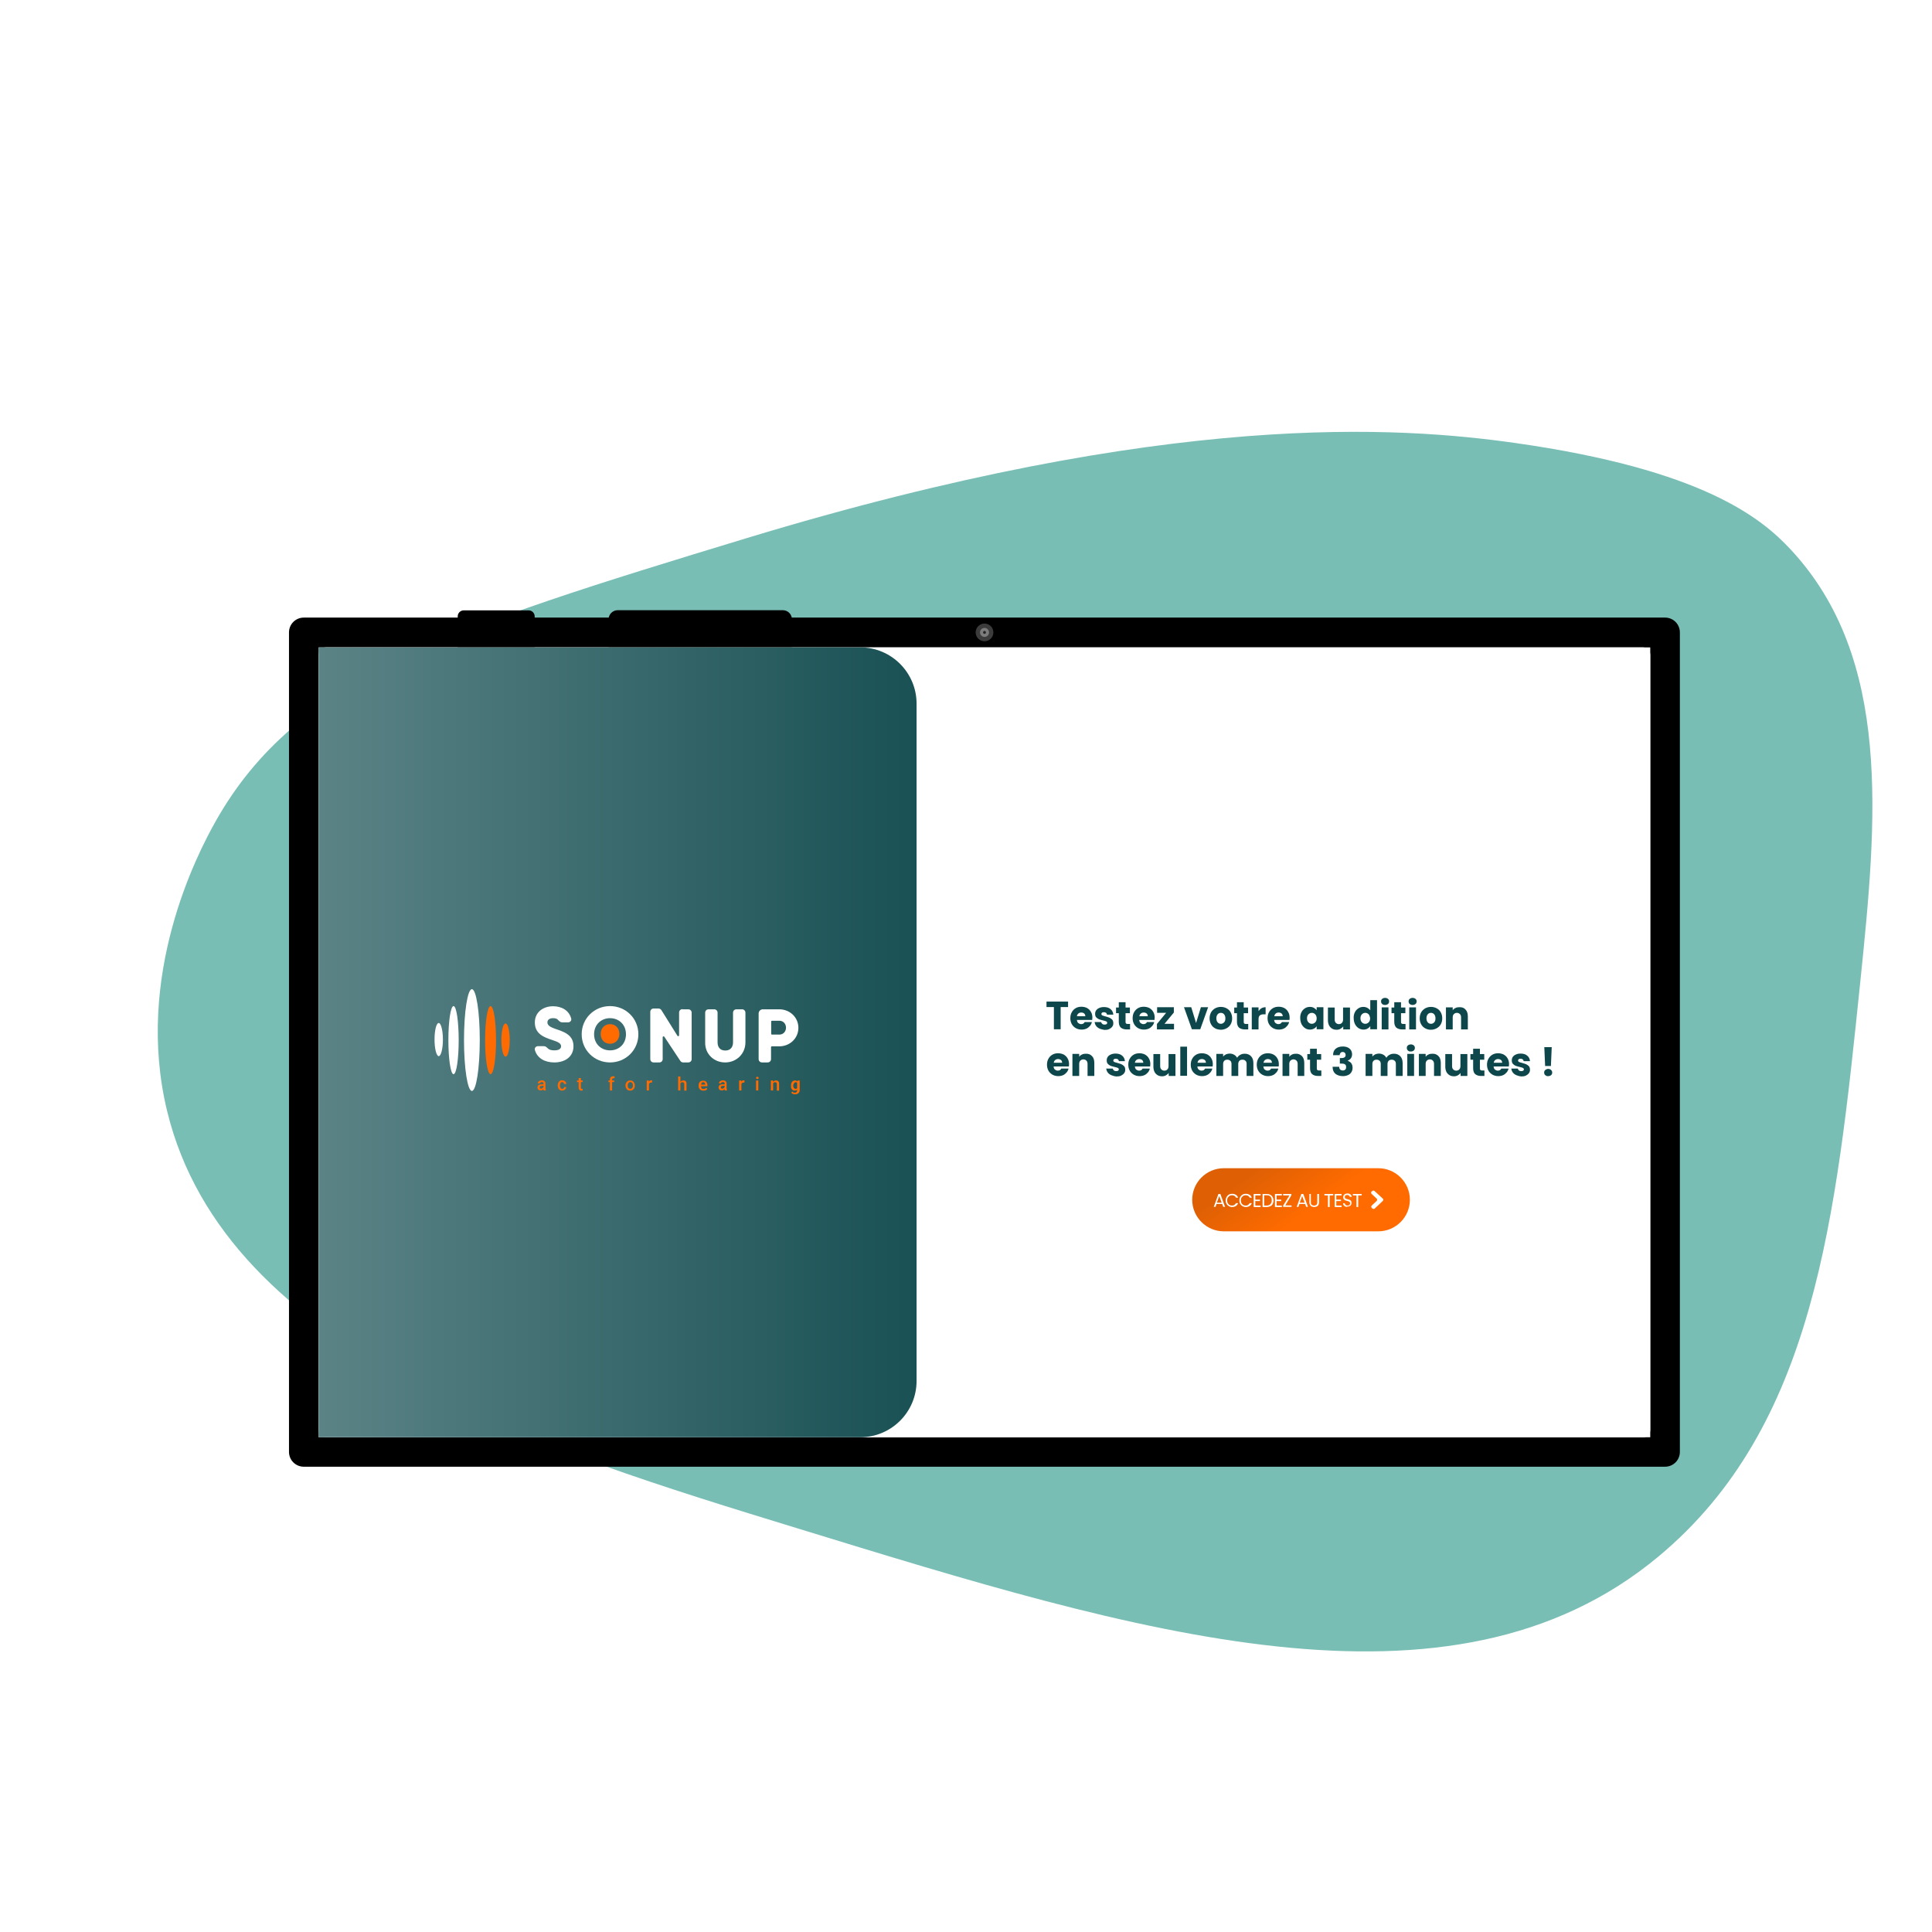 <svg xmlns="http://www.w3.org/2000/svg" xmlns:xlink="http://www.w3.org/1999/xlink" x="0px" y="0px" viewBox="0 0 1200 1200" style="enable-background:new 0 0 1200 1200;" xml:space="preserve"><style type="text/css">	.Ombre_x0020_portée{fill:none;}	.Lueur_x0020_externe_x0020_5 pt{fill:none;}	.Néon_x0020_bleu{fill:none;stroke:#8AACDA;stroke-width:7;stroke-linecap:round;stroke-linejoin:round;}	.Ton_x0020_clair_x0020_chrome{fill:url(#SVGID_1_);stroke:#FFFFFF;stroke-width:0.363;stroke-miterlimit:1;}	.Swing_GS{fill:#FFDD00;}	.Alysse_GS{fill:#A6D0E4;}	.st0{fill:#79BEB5;}	.st1{fill:#FFFFFF;}	.st2{opacity:0.7;fill:#565656;}	.st3{fill:#7C7C7C;}	.st4{opacity:0.7;}	.st5{clip-path:url(#SVGID_00000145031841696513387250000017155573851702637227_);}	.st6{fill:url(#SVGID_00000133519436615682512720000012234017675553115558_);}	.st7{fill-rule:evenodd;clip-rule:evenodd;fill:#FFFFFF;}	.st8{fill:url(#SVGID_00000038393928306829274490000001396864051343774645_);}	.st9{fill:#FF6B00;}	.st10{fill:#0D474B;}</style><linearGradient id="SVGID_1_" gradientUnits="userSpaceOnUse" x1="100" y1="100" x2="100" y2="99">	<stop offset="0" style="stop-color:#656565"></stop>	<stop offset="0.618" style="stop-color:#1B1B1B"></stop>	<stop offset="0.629" style="stop-color:#545454"></stop>	<stop offset="0.983" style="stop-color:#3E3E3E"></stop></linearGradient><g id="objets">	<path class="st0" d="M103.8,690.1C83.4,606.2,122.3,530.7,134,510c50.5-89.4,144.3-119.4,329.9-175.8   c263.3-79.9,405.7-69.1,476.9-59.1c116.6,16.5,153.2,46.6,171.5,66.3c63,67.7,53.5,167.9,43.2,268   c-15.2,147.4-28.4,276.6-125.3,357.3c-129.4,107.8-324.8,47.1-534.5-17.3C336.1,900.5,140.3,840.4,103.8,690.1z"></path></g><g id="tablet">	<g>		<g>			<path d="M1034.2,911H188.7c-5.1,0-9.2-4.1-9.2-9.2v-509c0-5.1,4.1-9.2,9.2-9.2h845.5c5.1,0,9.2,4.1,9.2,9.2v509     C1043.4,906.9,1039.3,911,1034.2,911z"></path>			<path class="st1" d="M1020.4,892.8H202.5c-2.5,0-4.6-2.1-4.6-4.6V406.7c0-2.5,2.1-4.6,4.6-4.6h817.9c2.5,0,4.6,2.1,4.6,4.6v481.5     C1025,890.7,1023,892.8,1020.4,892.8z"></path>			<path d="M332.1,402.1h-47.8v-19.3c0-2,1.7-3.7,3.7-3.7h40.4c2,0,3.7,1.7,3.7,3.7V402.1z"></path>			<path d="M492,402h-114v-17.3c0-3.2,2.6-5.7,5.7-5.7h102.5c3.2,0,5.7,2.6,5.7,5.7V402z"></path>			<g>				<g>					<circle class="st2" cx="611.5" cy="392.8" r="5.5"></circle>				</g>				<circle class="st3" cx="611.5" cy="392.8" r="2.8"></circle>				<g>					<circle class="st4" cx="611.5" cy="392.8" r="0.9"></circle>				</g>			</g>			<g>				<defs>					<rect id="SVGID_00000047742881020396380220000012780952595019380917_" x="197.9" y="402.1" width="827.1" height="490.6"></rect>				</defs>				<clipPath id="SVGID_00000181805584798576291980000001566721507033689021_">					<use xlink:href="#SVGID_00000047742881020396380220000012780952595019380917_" style="overflow:visible;"></use>				</clipPath>				<g style="clip-path:url(#SVGID_00000181805584798576291980000001566721507033689021_);">					<rect x="197.9" y="402.1" class="st1" width="827.1" height="490.6"></rect>					<g>													<linearGradient id="SVGID_00000150816883681279684800000003750528902463321731_" gradientUnits="userSpaceOnUse" x1="790.135" y1="482" x2="813.258" y2="449.562" gradientTransform="matrix(1 0 0 -1 0 1202)">							<stop offset="0" style="stop-color:#DF6004"></stop>							<stop offset="1" style="stop-color:#FF6B00"></stop>						</linearGradient>						<path style="fill:url(#SVGID_00000150816883681279684800000003750528902463321731_);" d="        M760.1,725.6h96c10.8,0,19.6,8.8,19.6,19.6l0,0c0,10.8-8.8,19.6-19.6,19.6h-96c-10.8,0-19.6-8.8-19.6-19.6l0,0        C740.5,734.4,749.3,725.6,760.1,725.6z"></path>						<path class="st7" d="M852.4,750.6c0.4,0.4,1.1,0.4,1.5,0l4.9-4.6c0.5-0.4,0.5-1.2,0-1.6l-5-4.6c-0.4-0.4-1.1-0.4-1.5,0        l-0.3,0.2c-0.5,0.4-0.5,1.2,0,1.6l3,2.8c0.5,0.4,0.5,1.2,0,1.6l-2.9,2.7c-0.5,0.4-0.5,1.2,0,1.6L852.4,750.6z"></path>						<g>							<path class="st1" d="M759.1,747.8h-3.5l-0.6,1.8h-1.1l2.9-8h1.2l2.9,8h-1.1L759.1,747.8z M758.8,747l-1.5-4.1l-1.5,4.1H758.8         z"></path>							<path class="st1" d="M761.8,743.5c0.4-0.6,0.8-1.1,1.5-1.5c0.6-0.4,1.3-0.5,2-0.5c0.9,0,1.6,0.2,2.3,0.6         c0.7,0.4,1.1,1,1.4,1.8h-1.3c-0.2-0.5-0.5-0.9-1-1.1c-0.4-0.3-0.9-0.4-1.5-0.4c-0.6,0-1.1,0.1-1.5,0.4         c-0.4,0.3-0.8,0.6-1.1,1.1c-0.3,0.5-0.4,1-0.4,1.7c0,0.6,0.1,1.2,0.4,1.7c0.3,0.5,0.6,0.9,1.1,1.1c0.4,0.3,1,0.4,1.5,0.4         c0.6,0,1.1-0.1,1.5-0.4c0.4-0.3,0.7-0.6,1-1.1h1.3c-0.3,0.8-0.8,1.4-1.4,1.8c-0.7,0.4-1.4,0.6-2.3,0.6c-0.8,0-1.4-0.2-2-0.5         c-0.6-0.4-1.1-0.8-1.5-1.5s-0.5-1.3-0.5-2.1C761.3,744.8,761.5,744.1,761.8,743.5z"></path>							<path class="st1" d="M770.3,743.5c0.4-0.6,0.8-1.1,1.5-1.5c0.6-0.4,1.3-0.5,2-0.5c0.9,0,1.6,0.2,2.3,0.6         c0.7,0.4,1.1,1,1.4,1.8h-1.3c-0.2-0.5-0.5-0.9-1-1.1c-0.4-0.3-0.9-0.4-1.5-0.4c-0.6,0-1.1,0.1-1.5,0.4         c-0.4,0.3-0.8,0.6-1.1,1.1c-0.3,0.5-0.4,1-0.4,1.7c0,0.6,0.1,1.2,0.4,1.7c0.3,0.5,0.6,0.9,1.1,1.1c0.4,0.3,1,0.4,1.5,0.4         c0.6,0,1.1-0.1,1.5-0.4c0.4-0.3,0.7-0.6,1-1.1h1.3c-0.3,0.8-0.8,1.4-1.4,1.8c-0.7,0.4-1.4,0.6-2.3,0.6c-0.8,0-1.4-0.2-2-0.5         c-0.6-0.4-1.1-0.8-1.5-1.5s-0.5-1.3-0.5-2.1C769.8,744.8,770,744.1,770.3,743.5z"></path>							<path class="st1" d="M779.7,742.4v2.7h2.9v0.9h-2.9v2.8h3.3v0.9h-4.3v-8.1h4.3v0.9H779.7z"></path>							<path class="st1" d="M789,742.1c0.6,0.3,1.1,0.8,1.5,1.4c0.3,0.6,0.5,1.3,0.5,2.2c0,0.8-0.2,1.5-0.5,2.1         c-0.3,0.6-0.8,1.1-1.5,1.4c-0.6,0.3-1.4,0.5-2.3,0.5h-2.5v-8.1h2.5C787.5,741.6,788.3,741.7,789,742.1z M789.1,747.9         c0.5-0.6,0.8-1.3,0.8-2.3c0-1-0.3-1.8-0.8-2.4c-0.6-0.6-1.3-0.8-2.4-0.8h-1.5v6.4h1.5C787.7,748.8,788.5,748.5,789.1,747.9z"></path>							<path class="st1" d="M792.9,742.4v2.7h2.9v0.9h-2.9v2.8h3.3v0.9h-4.3v-8.1h4.3v0.9H792.9z"></path>							<path class="st1" d="M798.3,748.7h3.9v0.9H797v-0.8l3.9-6.3h-3.9v-0.9h5.1v0.8L798.3,748.7z"></path>							<path class="st1" d="M810.6,747.8h-3.5l-0.6,1.8h-1.1l2.9-8h1.2l2.9,8h-1.1L810.6,747.8z M810.3,747l-1.5-4.1l-1.5,4.1H810.3         z"></path>							<path class="st1" d="M814.2,741.6v5.1c0,0.7,0.2,1.3,0.5,1.6c0.4,0.3,0.8,0.5,1.5,0.5c0.6,0,1.1-0.2,1.5-0.5         c0.4-0.3,0.5-0.9,0.5-1.6v-5.1h1.1v5.1c0,0.7-0.1,1.2-0.4,1.7c-0.3,0.5-0.6,0.8-1.1,1c-0.5,0.2-1,0.3-1.5,0.3         c-0.6,0-1.1-0.1-1.5-0.3c-0.5-0.2-0.8-0.6-1.1-1c-0.3-0.5-0.4-1-0.4-1.7v-5.1H814.2z"></path>							<path class="st1" d="M828.1,741.6v0.9h-2.2v7.2h-1.1v-7.2h-2.2v-0.9H828.1z"></path>							<path class="st1" d="M830,742.4v2.7h2.9v0.9H830v2.8h3.3v0.9H829v-8.1h4.3v0.9H830z"></path>							<path class="st1" d="M835.6,749.4c-0.4-0.2-0.8-0.5-1-0.8s-0.4-0.7-0.4-1.2h1.1c0,0.4,0.2,0.7,0.5,1c0.3,0.3,0.7,0.4,1.2,0.4         c0.5,0,0.9-0.1,1.2-0.4c0.3-0.3,0.4-0.6,0.4-1c0-0.3-0.1-0.6-0.3-0.8c-0.2-0.2-0.4-0.3-0.6-0.4c-0.3-0.1-0.6-0.2-1-0.3         c-0.5-0.1-1-0.3-1.3-0.4c-0.3-0.1-0.6-0.4-0.8-0.7c-0.2-0.3-0.3-0.7-0.3-1.2c0-0.4,0.1-0.8,0.3-1.2c0.2-0.3,0.5-0.6,0.9-0.8         c0.4-0.2,0.9-0.3,1.4-0.3c0.8,0,1.4,0.2,1.9,0.6c0.5,0.4,0.8,0.9,0.8,1.5h-1.2c0-0.3-0.2-0.6-0.5-0.8         c-0.3-0.2-0.7-0.4-1.1-0.4c-0.4,0-0.8,0.1-1.1,0.3s-0.4,0.5-0.4,1c0,0.3,0.1,0.5,0.2,0.7c0.2,0.2,0.4,0.3,0.6,0.4         c0.2,0.1,0.6,0.2,1,0.3c0.5,0.1,1,0.3,1.3,0.4c0.3,0.1,0.6,0.4,0.8,0.7c0.2,0.3,0.3,0.7,0.3,1.2c0,0.4-0.1,0.8-0.3,1.1         c-0.2,0.3-0.5,0.6-0.9,0.8c-0.4,0.2-0.9,0.3-1.4,0.3C836.5,749.7,836,749.6,835.6,749.4z"></path>							<path class="st1" d="M845.8,741.6v0.9h-2.2v7.2h-1.1v-7.2h-2.2v-0.9H845.8z"></path>						</g>					</g>					<g>													<linearGradient id="SVGID_00000175305973599926596460000000810868901370555279_" gradientUnits="userSpaceOnUse" x1="197.938" y1="554.533" x2="569.425" y2="554.533" gradientTransform="matrix(1 0 0 -1 0 1202)">							<stop offset="0" style="stop-color:#5B8386"></stop>							<stop offset="1" style="stop-color:#195154"></stop>						</linearGradient>						<path style="fill:url(#SVGID_00000175305973599926596460000000810868901370555279_);" d="        M197.9,402.1h336.4c19.4,0,35,15.7,35,35v420.6c0,19.4-15.7,35-35,35H197.9V402.1z"></path>						<path class="st1" d="M272.5,635.4c-1.5,0-2.6,4.6-2.6,10.3c0,5.7,1.2,10.3,2.6,10.3s2.6-4.6,2.6-10.3        C275.1,640,273.9,635.4,272.5,635.4z"></path>						<path class="st1" d="M281.7,624.9c1.8,0,3.2,9.5,3.2,21.2c0,11.7-1.4,21.1-3.2,21.1s-3.2-9.5-3.2-21.1        C278.5,634.3,279.9,624.9,281.7,624.9z"></path>						<path class="st9" d="M304.7,624.9c-1.9,0-3.4,9.5-3.4,21.2c0,11.7,1.5,21.1,3.4,21.1c1.9,0,3.4-9.5,3.4-21.1        C308.1,634.3,306.6,624.9,304.7,624.9z"></path>						<path class="st9" d="M314,635.7c-1.5,0-2.6,4.6-2.6,10.3s1.2,10.3,2.6,10.3c1.5,0,2.6-4.6,2.6-10.3S315.5,635.7,314,635.7z"></path>						<path class="st1" d="M293.1,614.4c2.7,0,4.9,14.2,4.9,31.6s-2.2,31.6-4.9,31.6c-2.7,0-4.9-14.2-4.9-31.6        S290.4,614.4,293.1,614.4z"></path>						<path class="st9" d="M337.6,676.1v-2.9c0-0.2,0-0.4-0.1-0.6c-0.1-0.2-0.2-0.3-0.4-0.4c-0.2-0.1-0.4-0.1-0.6-0.1        c-0.2,0-0.4,0-0.6,0.1c-0.2,0.1-0.3,0.2-0.4,0.3c-0.1,0.1-0.1,0.3-0.1,0.4H334c0-0.2,0.1-0.5,0.2-0.7c0.1-0.2,0.3-0.4,0.5-0.6        c0.2-0.2,0.5-0.3,0.8-0.4c0.3-0.1,0.7-0.2,1-0.2c0.5,0,0.9,0.1,1.2,0.2c0.4,0.2,0.6,0.4,0.8,0.7c0.2,0.3,0.3,0.7,0.3,1.2v2.7        c0,0.3,0,0.5,0.1,0.8c0,0.2,0.1,0.4,0.2,0.6v0.1h-1.4c-0.1-0.1-0.1-0.3-0.2-0.6C337.6,676.5,337.6,676.3,337.6,676.1z         M337.8,673.6l0,0.8h-1c-0.3,0-0.5,0-0.7,0.1c-0.2,0-0.4,0.1-0.5,0.2s-0.2,0.2-0.3,0.3s-0.1,0.3-0.1,0.4c0,0.2,0,0.3,0.1,0.4        c0.1,0.1,0.2,0.2,0.3,0.3c0.1,0.1,0.3,0.1,0.5,0.1c0.3,0,0.5-0.1,0.7-0.2c0.2-0.1,0.4-0.3,0.5-0.4c0.1-0.2,0.2-0.3,0.2-0.5        l0.4,0.6c0,0.2-0.1,0.3-0.2,0.5c-0.1,0.2-0.3,0.3-0.4,0.5c-0.2,0.2-0.4,0.3-0.6,0.4c-0.2,0.1-0.5,0.2-0.8,0.2        c-0.4,0-0.8-0.1-1.1-0.2c-0.3-0.2-0.6-0.4-0.7-0.7c-0.2-0.3-0.3-0.6-0.3-0.9c0-0.3,0.1-0.6,0.2-0.9c0.1-0.3,0.3-0.5,0.5-0.6        c0.2-0.2,0.5-0.3,0.9-0.4c0.3-0.1,0.7-0.1,1.2-0.1H337.8z M349.2,676.3c0.2,0,0.4,0,0.6-0.1c0.2-0.1,0.3-0.2,0.4-0.4        c0.1-0.2,0.2-0.3,0.2-0.6h1.3c0,0.4-0.1,0.8-0.4,1.1c-0.2,0.3-0.5,0.6-0.9,0.8c-0.4,0.2-0.8,0.3-1.2,0.3        c-0.5,0-0.9-0.1-1.2-0.2c-0.3-0.2-0.6-0.4-0.9-0.7c-0.2-0.3-0.4-0.6-0.5-1c-0.1-0.4-0.2-0.8-0.2-1.2v-0.2        c0-0.4,0.1-0.8,0.2-1.2c0.1-0.4,0.3-0.7,0.5-1c0.2-0.3,0.5-0.5,0.9-0.7c0.3-0.2,0.8-0.2,1.2-0.2c0.5,0,0.9,0.1,1.3,0.3        c0.4,0.2,0.7,0.5,0.9,0.8c0.2,0.3,0.3,0.7,0.3,1.2h-1.3c0-0.2-0.1-0.4-0.2-0.6c-0.1-0.2-0.2-0.3-0.4-0.4        c-0.2-0.1-0.4-0.2-0.6-0.2c-0.3,0-0.5,0.1-0.7,0.2c-0.2,0.1-0.3,0.3-0.4,0.5c-0.1,0.2-0.2,0.4-0.2,0.6c0,0.2-0.1,0.5-0.1,0.7        v0.2c0,0.3,0,0.5,0.1,0.7c0,0.2,0.1,0.5,0.2,0.6c0.1,0.2,0.3,0.3,0.4,0.4C348.7,676.3,348.9,676.3,349.2,676.3z M361.9,671.1        v1h-3.5v-1H361.9z M359.4,669.6h1.4v6c0,0.2,0,0.3,0.1,0.4c0.1,0.1,0.1,0.2,0.2,0.2c0.1,0,0.2,0.1,0.3,0.1c0.1,0,0.2,0,0.3,0        c0.1,0,0.2,0,0.2,0l0,1c-0.1,0-0.2,0.1-0.4,0.1c-0.1,0-0.3,0-0.5,0c-0.3,0-0.6-0.1-0.8-0.2c-0.2-0.1-0.4-0.3-0.6-0.6        c-0.1-0.3-0.2-0.6-0.2-1V669.6z M380.2,677.3h-1.4v-6.7c0-0.5,0.1-0.8,0.3-1.2c0.2-0.3,0.4-0.6,0.7-0.7        c0.3-0.2,0.7-0.2,1.1-0.2c0.1,0,0.3,0,0.4,0c0.1,0,0.3,0,0.4,0.1l0,1.1c-0.1,0-0.2,0-0.3,0c-0.1,0-0.2,0-0.3,0        c-0.2,0-0.4,0-0.5,0.1c-0.1,0.1-0.3,0.2-0.3,0.3c-0.1,0.1-0.1,0.3-0.1,0.5V677.3z M381.5,671.1v1h-3.6v-1H381.5z M388.5,674.3        v-0.1c0-0.4,0.1-0.9,0.2-1.2c0.1-0.4,0.3-0.7,0.6-1c0.2-0.3,0.5-0.5,0.9-0.7c0.4-0.2,0.8-0.2,1.2-0.2c0.5,0,0.9,0.1,1.2,0.2        c0.4,0.2,0.7,0.4,0.9,0.7c0.2,0.3,0.4,0.6,0.6,1c0.1,0.4,0.2,0.8,0.2,1.2v0.1c0,0.4-0.1,0.9-0.2,1.2c-0.1,0.4-0.3,0.7-0.6,1        c-0.2,0.3-0.5,0.5-0.9,0.7c-0.4,0.2-0.8,0.2-1.2,0.2c-0.5,0-0.9-0.1-1.2-0.2c-0.4-0.2-0.7-0.4-0.9-0.7c-0.2-0.3-0.4-0.6-0.6-1        C388.6,675.1,388.5,674.7,388.5,674.3z M389.9,674.2v0.1c0,0.3,0,0.5,0.1,0.8c0.1,0.2,0.1,0.5,0.3,0.6        c0.1,0.2,0.3,0.3,0.5,0.4c0.2,0.1,0.4,0.2,0.7,0.2c0.3,0,0.5-0.1,0.7-0.2c0.2-0.1,0.3-0.3,0.5-0.4c0.1-0.2,0.2-0.4,0.3-0.6        c0.1-0.2,0.1-0.5,0.1-0.8v-0.1c0-0.3,0-0.5-0.1-0.8c-0.1-0.2-0.1-0.5-0.3-0.7c-0.1-0.2-0.3-0.3-0.5-0.4        c-0.2-0.1-0.4-0.2-0.7-0.2s-0.5,0.1-0.7,0.2c-0.2,0.1-0.3,0.3-0.5,0.4c-0.1,0.2-0.2,0.4-0.3,0.7        C389.9,673.6,389.9,673.9,389.9,674.2z M403.1,672.3v5h-1.4v-6.2h1.3L403.1,672.3z M405,671.1l0,1.3c-0.1,0-0.2,0-0.3,0        c-0.1,0-0.2,0-0.3,0c-0.2,0-0.4,0-0.6,0.1c-0.2,0.1-0.3,0.2-0.4,0.3c-0.1,0.1-0.2,0.3-0.3,0.4c-0.1,0.2-0.1,0.4-0.1,0.6        l-0.3,0c0-0.4,0-0.7,0.1-1.1c0.1-0.3,0.2-0.6,0.3-0.9c0.2-0.3,0.3-0.4,0.6-0.6c0.2-0.1,0.5-0.2,0.8-0.2c0.1,0,0.2,0,0.3,0        C404.8,671.1,404.9,671.1,405,671.1z M422.6,668.6v8.7h-1.4v-8.7H422.6z M422.4,674l-0.4,0c0-0.4,0.1-0.8,0.2-1.2        c0.1-0.4,0.3-0.7,0.5-0.9c0.2-0.3,0.5-0.5,0.8-0.6c0.3-0.1,0.6-0.2,1-0.2c0.3,0,0.6,0,0.8,0.1c0.2,0.1,0.5,0.2,0.6,0.4        c0.2,0.2,0.3,0.4,0.4,0.7c0.1,0.3,0.1,0.6,0.1,1.1v4H425v-4c0-0.3,0-0.5-0.1-0.7c-0.1-0.2-0.2-0.3-0.4-0.4        c-0.2-0.1-0.4-0.1-0.6-0.1c-0.2,0-0.5,0-0.7,0.1c-0.2,0.1-0.3,0.2-0.5,0.4c-0.1,0.2-0.2,0.4-0.3,0.6        C422.4,673.5,422.4,673.7,422.4,674z M436.8,677.4c-0.5,0-0.9-0.1-1.2-0.2c-0.4-0.2-0.7-0.4-0.9-0.6c-0.3-0.3-0.4-0.6-0.6-0.9        c-0.1-0.4-0.2-0.8-0.2-1.2v-0.2c0-0.5,0.1-0.9,0.2-1.3c0.1-0.4,0.3-0.7,0.6-1c0.3-0.3,0.5-0.5,0.9-0.6        c0.3-0.1,0.7-0.2,1.1-0.2c0.4,0,0.8,0.1,1.2,0.2c0.3,0.1,0.6,0.4,0.8,0.6c0.2,0.3,0.4,0.6,0.5,0.9c0.1,0.4,0.2,0.8,0.2,1.2        v0.6h-4.8v-1h3.4v-0.1c0-0.2-0.1-0.5-0.1-0.7c-0.1-0.2-0.2-0.4-0.4-0.5c-0.2-0.1-0.4-0.2-0.7-0.2c-0.2,0-0.4,0-0.6,0.1        c-0.2,0.1-0.3,0.2-0.4,0.4c-0.1,0.2-0.2,0.4-0.3,0.7c-0.1,0.3-0.1,0.5-0.1,0.9v0.2c0,0.3,0,0.5,0.1,0.8        c0.1,0.2,0.2,0.4,0.3,0.6c0.1,0.2,0.3,0.3,0.5,0.4c0.2,0.1,0.4,0.1,0.7,0.1c0.3,0,0.6-0.1,0.9-0.2c0.3-0.1,0.5-0.3,0.7-0.6        l0.7,0.7c-0.1,0.2-0.3,0.4-0.5,0.6c-0.2,0.2-0.5,0.3-0.8,0.4C437.5,677.4,437.2,677.4,436.8,677.4z M450.1,676.1v-2.9        c0-0.2,0-0.4-0.1-0.6c-0.1-0.2-0.2-0.3-0.4-0.4c-0.2-0.1-0.4-0.1-0.6-0.1c-0.2,0-0.4,0-0.6,0.1c-0.2,0.1-0.3,0.2-0.4,0.3        c-0.1,0.1-0.1,0.3-0.1,0.4h-1.4c0-0.2,0.1-0.5,0.2-0.7c0.1-0.2,0.3-0.4,0.5-0.6c0.2-0.2,0.5-0.3,0.8-0.4        c0.3-0.1,0.7-0.2,1-0.2c0.5,0,0.9,0.1,1.2,0.2c0.4,0.2,0.6,0.4,0.8,0.7c0.2,0.3,0.3,0.7,0.3,1.2v2.7c0,0.3,0,0.5,0.1,0.8        c0,0.2,0.1,0.4,0.2,0.6v0.1h-1.4c-0.1-0.1-0.1-0.3-0.2-0.6C450.1,676.5,450.1,676.3,450.1,676.1z M450.3,673.6l0,0.8h-1        c-0.3,0-0.5,0-0.7,0.1c-0.2,0-0.4,0.1-0.5,0.2s-0.2,0.2-0.3,0.3c-0.1,0.1-0.1,0.3-0.1,0.4c0,0.2,0,0.3,0.1,0.4        c0.1,0.1,0.2,0.2,0.3,0.3c0.1,0.1,0.3,0.1,0.5,0.1c0.3,0,0.5-0.1,0.7-0.2c0.2-0.1,0.4-0.3,0.5-0.4c0.1-0.2,0.2-0.3,0.2-0.5        l0.4,0.6c0,0.2-0.1,0.3-0.2,0.5c-0.1,0.2-0.3,0.3-0.4,0.5c-0.2,0.2-0.4,0.3-0.6,0.4c-0.2,0.1-0.5,0.2-0.8,0.2        c-0.4,0-0.8-0.1-1.1-0.2c-0.3-0.2-0.6-0.4-0.7-0.7c-0.2-0.3-0.3-0.6-0.3-0.9c0-0.3,0.1-0.6,0.2-0.9c0.1-0.3,0.3-0.5,0.5-0.6        c0.2-0.2,0.5-0.3,0.9-0.4c0.3-0.1,0.7-0.1,1.2-0.1H450.3z M460.5,672.3v5h-1.4v-6.2h1.3L460.5,672.3z M462.4,671.1l0,1.3        c-0.1,0-0.2,0-0.3,0c-0.1,0-0.2,0-0.3,0c-0.2,0-0.4,0-0.6,0.1c-0.2,0.1-0.3,0.2-0.4,0.3c-0.1,0.1-0.2,0.3-0.3,0.4        c-0.1,0.2-0.1,0.4-0.1,0.6l-0.3,0c0-0.4,0-0.7,0.1-1.1c0.1-0.3,0.2-0.6,0.3-0.9c0.2-0.3,0.3-0.4,0.6-0.6        c0.2-0.1,0.5-0.2,0.8-0.2c0.1,0,0.2,0,0.3,0C462.3,671.1,462.4,671.1,462.4,671.1z M471,671.1v6.2h-1.4v-6.2H471z         M469.6,669.5c0-0.2,0.1-0.4,0.2-0.5c0.1-0.1,0.3-0.2,0.6-0.2c0.2,0,0.4,0.1,0.6,0.2c0.1,0.1,0.2,0.3,0.2,0.5        c0,0.2-0.1,0.4-0.2,0.5c-0.1,0.1-0.3,0.2-0.6,0.2c-0.2,0-0.4-0.1-0.6-0.2C469.6,669.9,469.6,669.7,469.6,669.5z M480.2,672.5        v4.8h-1.4v-6.2h1.3L480.2,672.5z M479.9,674l-0.4,0c0-0.4,0.1-0.8,0.2-1.2c0.1-0.4,0.3-0.7,0.5-0.9c0.2-0.3,0.5-0.5,0.8-0.6        c0.3-0.1,0.6-0.2,1-0.2c0.3,0,0.6,0,0.8,0.1c0.2,0.1,0.4,0.2,0.6,0.4c0.2,0.2,0.3,0.4,0.4,0.7c0.1,0.3,0.1,0.6,0.1,1.1v4h-1.4        v-4c0-0.3,0-0.5-0.1-0.7c-0.1-0.2-0.2-0.3-0.4-0.4c-0.2-0.1-0.4-0.1-0.6-0.1c-0.2,0-0.4,0-0.6,0.1s-0.3,0.2-0.5,0.4        c-0.1,0.2-0.2,0.4-0.3,0.6C480,673.5,479.9,673.7,479.9,674z M495.5,671.1h1.2v6c0,0.6-0.1,1-0.4,1.4c-0.2,0.4-0.6,0.7-1,0.9        c-0.4,0.2-0.9,0.3-1.5,0.3c-0.2,0-0.5,0-0.8-0.1c-0.3-0.1-0.6-0.2-0.8-0.3c-0.3-0.1-0.5-0.3-0.7-0.6l0.6-0.8        c0.2,0.3,0.5,0.5,0.7,0.6c0.3,0.1,0.5,0.2,0.8,0.2c0.3,0,0.6-0.1,0.8-0.2c0.2-0.1,0.4-0.3,0.5-0.5c0.1-0.2,0.2-0.5,0.2-0.8        v-4.6L495.5,671.1z M491.3,674.3v-0.1c0-0.5,0.1-0.9,0.2-1.3c0.1-0.4,0.3-0.7,0.5-1c0.2-0.3,0.5-0.5,0.8-0.6        c0.3-0.2,0.6-0.2,1-0.2c0.4,0,0.7,0.1,1,0.2c0.3,0.1,0.5,0.4,0.7,0.6c0.2,0.3,0.3,0.6,0.4,1c0.1,0.4,0.2,0.8,0.2,1.2v0.4        c0,0.4-0.1,0.8-0.3,1.2c-0.1,0.4-0.3,0.7-0.5,0.9c-0.2,0.3-0.4,0.5-0.7,0.6c-0.3,0.1-0.6,0.2-1,0.2c-0.4,0-0.7-0.1-1-0.2        c-0.3-0.2-0.6-0.4-0.8-0.7c-0.2-0.3-0.4-0.6-0.5-1C491.4,675.1,491.3,674.7,491.3,674.3z M492.7,674.2v0.1        c0,0.3,0,0.5,0.1,0.8c0.1,0.2,0.1,0.5,0.3,0.6c0.1,0.2,0.3,0.3,0.4,0.4c0.2,0.1,0.4,0.2,0.6,0.2c0.3,0,0.6-0.1,0.8-0.2        c0.2-0.1,0.4-0.3,0.5-0.6c0.1-0.2,0.2-0.5,0.2-0.8v-1c0-0.2-0.1-0.4-0.1-0.6c-0.1-0.2-0.2-0.4-0.3-0.5        c-0.1-0.1-0.3-0.3-0.4-0.3c-0.2-0.1-0.4-0.1-0.6-0.1c-0.2,0-0.5,0.1-0.6,0.2c-0.2,0.1-0.3,0.3-0.4,0.4        c-0.1,0.2-0.2,0.4-0.3,0.6C492.7,673.6,492.7,673.9,492.7,674.2z"></path>						<path class="st1" d="M378.9,659.9c9.7,0,17.6-7.6,17.6-17.5c0-9.9-7.9-17.5-17.6-17.5c-9.7,0-17.6,7.6-17.6,17.5        C361.3,652.3,369.2,659.9,378.9,659.9z M378.9,652.4c-5.5,0-9.9-4-9.9-10s4.4-10,9.9-10c5.5,0,9.9,4,9.9,10        S384.5,652.4,378.9,652.4z"></path>						<path class="st1" d="M344.3,659.9c6.5,0,11.9-3.4,11.9-10.1c0-7.4-6.6-9.1-11.4-10.8c-2.8-1-4.8-2-4.8-4        c0-1.4,1.1-2.6,3.5-2.6c1.4,0,2.5,0.3,3.1,1.1c0.7,0.7,1.5,1.5,2.5,1.5l3.8,0c1.2,0,2.2-1.1,1.9-2.3        c-1.4-5.4-6.3-7.7-11.3-7.7c-5.8,0-11.3,3.4-11.3,10.1c0,7.3,6.1,9.3,10.9,10.9c3,1,5.4,1.9,5.4,3.8c0,1.4-1,2.6-4.2,2.6        c-1.9,0-3.1-0.4-3.9-1.1c-0.7-0.7-1.5-1.5-2.5-1.5l-3.8,0c-1.2,0-2.2,1.1-1.9,2.3C333.7,657.5,338.7,659.9,344.3,659.9z"></path>						<path class="st1" d="M423.9,626.8c-1.2,0-2.1,0.9-2.1,2.1v14.2c0,0.5-0.7,0.7-1,0.3l-10-16c-0.4-0.6-1.1-1-1.8-1H406        c-1.2,0-2.1,0.9-2.1,2.1v29.3c0,1.2,0.9,2.1,2.1,2.1h3.5c1.2,0,2.1-0.9,2.1-2.1v-13.6c0-0.5,0.7-0.7,1-0.3l10,15.1        c0.4,0.6,1.1,0.9,1.8,0.9h3.1c1.2,0,2.1-0.9,2.1-2.1V629c0-1.2-0.9-2.1-2.1-2.1H423.9z"></path>						<path class="st1" d="M450.4,659.9c7,0,12.6-5.3,12.6-12.5V629c0-1.2-0.9-2.1-2.1-2.1h-3.5c-1.2,0-2.1,0.9-2.1,2.1v18.4        c0,2.5-1.2,5.1-4.8,5.1c-3.6,0-4.8-2.5-4.8-5.1V629c0-1.2-0.9-2.1-2.1-2.1h-3.5c-1.2,0-2.1,0.9-2.1,2.1v18.4        C437.8,654.6,443.4,659.9,450.4,659.9z"></path>						<path class="st7" d="M476.8,659.9c1.2,0,2.1-0.9,2.1-2.1v-7.4c0-0.3,0.2-0.5,0.5-0.5h4.6c6.7,0,11.9-5.1,11.9-11.5        c0-6.4-5.2-11.5-11.9-11.5h-10.2c-1.5,0-2.6,1.2-2.6,2.6v28.3c0,1.2,0.9,2.1,2.1,2.1H476.8z M479,642.1c0,0.3,0.2,0.5,0.5,0.5        h4.6c2.4,0,4.1-1.9,4.1-4.3s-1.7-4.3-4.1-4.3h-4.6c-0.3,0-0.5,0.2-0.5,0.5V642.1z"></path>						<path class="st9" d="M378.9,648.3c-3.3,0-5.8-2.4-5.8-6.1c0-3.7,2.6-6.1,5.8-6.1c3.3,0,5.8,2.4,5.8,6.1        C384.7,645.8,382.2,648.3,378.9,648.3z"></path>					</g>				</g>			</g>		</g>		<g>			<path class="st10" d="M663.4,622.1v3.4h-4.6v13.8h-4.2v-13.8h-4.6v-3.4H663.4z"></path>			<path class="st10" d="M678.4,633.5h-9.5c0.1,0.8,0.3,1.5,0.8,1.9c0.5,0.4,1.1,0.7,1.8,0.7c1,0,1.8-0.4,2.2-1.3h4.5     c-0.2,0.9-0.6,1.7-1.2,2.4c-0.6,0.7-1.3,1.3-2.2,1.7c-0.9,0.4-1.9,0.6-3,0.6c-1.3,0-2.5-0.3-3.6-0.9c-1-0.6-1.9-1.4-2.5-2.5     c-0.6-1.1-0.9-2.3-0.9-3.7c0-1.4,0.3-2.7,0.9-3.7c0.6-1.1,1.4-1.9,2.4-2.5c1-0.6,2.2-0.9,3.6-0.9c1.3,0,2.5,0.3,3.5,0.8     c1,0.6,1.8,1.3,2.4,2.4c0.6,1,0.9,2.2,0.9,3.6C678.4,632.7,678.4,633.1,678.4,633.5z M674.1,631.2c0-0.7-0.2-1.3-0.7-1.7     c-0.5-0.4-1.1-0.6-1.8-0.6c-0.7,0-1.3,0.2-1.8,0.6c-0.5,0.4-0.8,1-0.9,1.7H674.1z"></path>			<path class="st10" d="M683,638.9c-0.9-0.4-1.7-1-2.2-1.7c-0.5-0.7-0.8-1.5-0.9-2.4h4.1c0,0.5,0.3,0.9,0.7,1.2     c0.4,0.3,0.9,0.4,1.4,0.4c0.5,0,0.9-0.1,1.2-0.3c0.3-0.2,0.4-0.5,0.4-0.8c0-0.4-0.2-0.7-0.6-0.9c-0.4-0.2-1.1-0.4-2-0.6     c-1-0.2-1.8-0.5-2.5-0.7c-0.7-0.3-1.2-0.7-1.7-1.2c-0.5-0.5-0.7-1.3-0.7-2.2c0-0.8,0.2-1.5,0.6-2.1s1.1-1.2,1.9-1.5     c0.8-0.4,1.8-0.6,3-0.6c1.7,0,3.1,0.4,4.1,1.3c1,0.8,1.6,2,1.7,3.4h-3.9c-0.1-0.5-0.3-0.8-0.6-1.1c-0.4-0.3-0.8-0.4-1.4-0.4     c-0.5,0-0.9,0.1-1.1,0.3c-0.3,0.2-0.4,0.4-0.4,0.8c0,0.4,0.2,0.7,0.6,0.9c0.4,0.2,1.1,0.4,1.9,0.6c1,0.3,1.8,0.5,2.5,0.8     c0.6,0.3,1.2,0.7,1.7,1.2c0.5,0.6,0.7,1.3,0.7,2.3c0,0.8-0.2,1.5-0.7,2.1c-0.4,0.6-1.1,1.1-1.9,1.5c-0.8,0.4-1.8,0.5-2.9,0.5     C685,639.5,683.9,639.3,683,638.9z"></path>			<path class="st10" d="M701.9,635.8v3.6h-2.1c-1.5,0-2.7-0.4-3.6-1.1c-0.8-0.7-1.3-2-1.3-3.6v-5.4h-1.7v-3.5h1.7v-3.3h4.2v3.3h2.7     v3.5h-2.7v5.5c0,0.4,0.1,0.7,0.3,0.9c0.2,0.2,0.5,0.3,1,0.3H701.9z"></path>			<path class="st10" d="M717.1,633.5h-9.5c0.1,0.8,0.3,1.5,0.8,1.9c0.5,0.4,1.1,0.7,1.8,0.7c1,0,1.8-0.4,2.2-1.3h4.5     c-0.2,0.9-0.6,1.7-1.2,2.4c-0.6,0.7-1.3,1.3-2.2,1.7c-0.9,0.4-1.9,0.6-3,0.6c-1.3,0-2.5-0.3-3.6-0.9c-1-0.6-1.9-1.4-2.5-2.5     c-0.6-1.1-0.9-2.3-0.9-3.7c0-1.4,0.3-2.7,0.9-3.7c0.6-1.1,1.4-1.9,2.4-2.5s2.2-0.9,3.6-0.9c1.3,0,2.5,0.3,3.5,0.8     c1,0.6,1.8,1.3,2.4,2.4c0.6,1,0.9,2.2,0.9,3.6C717.1,632.7,717.1,633.1,717.1,633.5z M712.9,631.2c0-0.7-0.2-1.3-0.7-1.7     c-0.5-0.4-1.1-0.6-1.8-0.6c-0.7,0-1.3,0.2-1.8,0.6c-0.5,0.4-0.8,1-0.9,1.7H712.9z"></path>			<path class="st10" d="M723.3,635.9h5.9v3.5h-10.6V636l5.7-6.9h-5.6v-3.5h10.4v3.3L723.3,635.9z"></path>			<path class="st10" d="M742.9,635.4l3-9.8h4.5l-4.9,13.7h-5.2l-4.9-13.7h4.5L742.9,635.4z"></path>			<path class="st10" d="M754.7,638.7c-1.1-0.6-1.9-1.4-2.5-2.5c-0.6-1.1-0.9-2.3-0.9-3.7c0-1.4,0.3-2.6,0.9-3.7     c0.6-1.1,1.5-1.9,2.5-2.5c1.1-0.6,2.3-0.9,3.6-0.9c1.3,0,2.5,0.3,3.6,0.9s1.9,1.4,2.5,2.5c0.6,1.1,0.9,2.3,0.9,3.7     c0,1.4-0.3,2.6-0.9,3.7c-0.6,1.1-1.5,1.9-2.6,2.5c-1.1,0.6-2.3,0.9-3.6,0.9C756.9,639.5,755.7,639.3,754.7,638.7z M760.3,635     c0.6-0.6,0.8-1.4,0.8-2.5c0-1.1-0.3-1.9-0.8-2.5c-0.5-0.6-1.2-0.9-2-0.9c-0.8,0-1.5,0.3-2,0.9c-0.5,0.6-0.8,1.4-0.8,2.5     c0,1.1,0.3,1.9,0.8,2.5c0.5,0.6,1.2,0.9,2,0.9C759.1,635.9,759.7,635.6,760.3,635z"></path>			<path class="st10" d="M775.3,635.8v3.6h-2.1c-1.5,0-2.7-0.4-3.6-1.1c-0.8-0.7-1.3-2-1.3-3.6v-5.4h-1.7v-3.5h1.7v-3.3h4.2v3.3h2.7     v3.5h-2.7v5.5c0,0.4,0.1,0.7,0.3,0.9c0.2,0.2,0.5,0.3,1,0.3H775.3z"></path>			<path class="st10" d="M783.6,626.2c0.7-0.4,1.6-0.6,2.5-0.6v4.4h-1.2c-1,0-1.8,0.2-2.4,0.7c-0.5,0.4-0.8,1.2-0.8,2.4v6.3h-4.2     v-13.7h4.2v2.3C782.3,627.2,782.9,626.6,783.6,626.2z"></path>			<path class="st10" d="M800.9,633.5h-9.5c0.1,0.8,0.3,1.5,0.8,1.9c0.5,0.4,1.1,0.7,1.8,0.7c1,0,1.8-0.4,2.2-1.3h4.5     c-0.2,0.9-0.6,1.7-1.2,2.4c-0.6,0.7-1.3,1.3-2.2,1.7c-0.9,0.4-1.9,0.6-3,0.6c-1.3,0-2.5-0.3-3.6-0.9c-1-0.6-1.9-1.4-2.5-2.5     c-0.6-1.1-0.9-2.3-0.9-3.7c0-1.4,0.3-2.7,0.9-3.7c0.6-1.1,1.4-1.9,2.4-2.5c1-0.6,2.2-0.9,3.6-0.9c1.3,0,2.5,0.3,3.5,0.8     c1,0.6,1.8,1.3,2.4,2.4c0.6,1,0.9,2.2,0.9,3.6C801,632.7,801,633.1,800.9,633.5z M796.7,631.2c0-0.7-0.2-1.3-0.7-1.7     c-0.5-0.4-1.1-0.6-1.8-0.6c-0.7,0-1.3,0.2-1.8,0.6c-0.5,0.4-0.8,1-0.9,1.7H796.7z"></path>			<path class="st10" d="M808.3,628.8c0.5-1.1,1.3-1.9,2.2-2.5c0.9-0.6,1.9-0.9,3.1-0.9c1,0,1.8,0.2,2.5,0.6     c0.7,0.4,1.3,0.9,1.7,1.5v-1.9h4.2v13.7h-4.2v-1.9c-0.4,0.6-1,1.2-1.7,1.5c-0.7,0.4-1.6,0.6-2.5,0.6c-1.1,0-2.1-0.3-3-0.9     c-0.9-0.6-1.6-1.4-2.2-2.5c-0.5-1.1-0.8-2.3-0.8-3.7C807.5,631.1,807.8,629.8,808.3,628.8z M816.9,630c-0.6-0.6-1.3-0.9-2.1-0.9     c-0.8,0-1.5,0.3-2.1,0.9c-0.6,0.6-0.9,1.4-0.9,2.5c0,1,0.3,1.9,0.9,2.5c0.6,0.6,1.3,0.9,2.1,0.9c0.8,0,1.5-0.3,2.1-0.9     c0.6-0.6,0.9-1.4,0.9-2.5C817.8,631.5,817.5,630.6,816.9,630z"></path>			<path class="st10" d="M838.5,625.7v13.7h-4.2v-1.9c-0.4,0.6-1,1.1-1.7,1.5c-0.7,0.4-1.5,0.6-2.4,0.6c-1,0-2-0.2-2.8-0.7     c-0.8-0.5-1.4-1.1-1.9-2c-0.4-0.9-0.7-1.9-0.7-3.1v-8h4.2v7.4c0,0.9,0.2,1.6,0.7,2.1c0.5,0.5,1.1,0.8,1.9,0.8     c0.8,0,1.5-0.3,1.9-0.8c0.5-0.5,0.7-1.2,0.7-2.1v-7.4H838.5z"></path>			<path class="st10" d="M841.5,628.8c0.5-1.1,1.3-1.9,2.2-2.5s1.9-0.9,3.1-0.9c0.9,0,1.7,0.2,2.5,0.6c0.7,0.4,1.3,0.9,1.8,1.5v-6.3     h4.2v18.1h-4.2v-2c-0.4,0.7-1,1.2-1.7,1.6c-0.7,0.4-1.6,0.6-2.5,0.6c-1.1,0-2.1-0.3-3.1-0.9c-0.9-0.6-1.6-1.4-2.2-2.5     c-0.5-1.1-0.8-2.3-0.8-3.7C840.7,631.1,841,629.8,841.5,628.8z M850.1,630c-0.6-0.6-1.3-0.9-2.1-0.9c-0.8,0-1.5,0.3-2.1,0.9     c-0.6,0.6-0.9,1.4-0.9,2.5c0,1,0.3,1.9,0.9,2.5c0.6,0.6,1.3,0.9,2.1,0.9c0.8,0,1.5-0.3,2.1-0.9c0.6-0.6,0.9-1.4,0.9-2.5     C850.9,631.5,850.6,630.6,850.1,630z"></path>			<path class="st10" d="M858.5,623.6c-0.5-0.4-0.7-1-0.7-1.6c0-0.7,0.2-1.2,0.7-1.6c0.5-0.4,1.1-0.6,1.8-0.6c0.7,0,1.3,0.2,1.8,0.6     c0.5,0.4,0.7,1,0.7,1.6c0,0.6-0.2,1.2-0.7,1.6c-0.5,0.4-1.1,0.6-1.8,0.6C859.5,624.2,858.9,624,858.5,623.6z M862.4,625.7v13.7     h-4.2v-13.7H862.4z"></path>			<path class="st10" d="M873,635.8v3.6h-2.1c-1.5,0-2.7-0.4-3.6-1.1c-0.8-0.7-1.3-2-1.3-3.6v-5.4h-1.7v-3.5h1.7v-3.3h4.2v3.3h2.7     v3.5h-2.7v5.5c0,0.4,0.1,0.7,0.3,0.9c0.2,0.2,0.5,0.3,1,0.3H873z"></path>			<path class="st10" d="M875.6,623.6c-0.5-0.4-0.7-1-0.7-1.6c0-0.7,0.2-1.2,0.7-1.6c0.5-0.4,1.1-0.6,1.8-0.6c0.7,0,1.3,0.2,1.8,0.6     c0.5,0.4,0.7,1,0.7,1.6c0,0.6-0.2,1.2-0.7,1.6c-0.5,0.4-1.1,0.6-1.8,0.6C876.7,624.2,876.1,624,875.6,623.6z M879.5,625.7v13.7     h-4.2v-13.7H879.5z"></path>			<path class="st10" d="M885.2,638.7c-1.1-0.6-1.9-1.4-2.5-2.5c-0.6-1.1-0.9-2.3-0.9-3.7c0-1.4,0.3-2.6,0.9-3.7     c0.6-1.1,1.5-1.9,2.5-2.5c1.1-0.6,2.3-0.9,3.6-0.9c1.3,0,2.5,0.3,3.6,0.9s1.9,1.4,2.5,2.5c0.6,1.1,0.9,2.3,0.9,3.7     c0,1.4-0.3,2.6-0.9,3.7c-0.6,1.1-1.5,1.9-2.6,2.5c-1.1,0.6-2.3,0.9-3.6,0.9S886.3,639.3,885.2,638.7z M890.8,635     c0.6-0.6,0.8-1.4,0.8-2.5c0-1.1-0.3-1.9-0.8-2.5c-0.5-0.6-1.2-0.9-2-0.9c-0.8,0-1.5,0.3-2,0.9c-0.5,0.6-0.8,1.4-0.8,2.5     c0,1.1,0.3,1.9,0.8,2.5c0.5,0.6,1.2,0.9,2,0.9C889.6,635.9,890.3,635.6,890.8,635z"></path>			<path class="st10" d="M910.3,627.1c1,1,1.4,2.5,1.4,4.3v8h-4.2v-7.4c0-0.9-0.2-1.6-0.7-2.1c-0.5-0.5-1.1-0.8-1.9-0.8     c-0.8,0-1.4,0.3-1.9,0.8c-0.5,0.5-0.7,1.2-0.7,2.1v7.4h-4.2v-13.7h4.2v1.8c0.4-0.6,1-1.1,1.7-1.4c0.7-0.4,1.5-0.5,2.4-0.5     C908.1,625.5,909.4,626,910.3,627.1z"></path>			<path class="st10" d="M663.9,662.4h-9.5c0.1,0.8,0.3,1.5,0.8,1.9c0.5,0.4,1.1,0.7,1.8,0.7c1,0,1.8-0.4,2.2-1.3h4.5     c-0.2,0.9-0.6,1.7-1.2,2.4c-0.6,0.7-1.3,1.3-2.2,1.7c-0.9,0.4-1.9,0.6-3,0.6c-1.3,0-2.5-0.3-3.6-0.9c-1-0.6-1.9-1.4-2.5-2.5     c-0.6-1.1-0.9-2.3-0.9-3.7c0-1.4,0.3-2.7,0.9-3.7c0.6-1.1,1.4-1.9,2.4-2.5c1-0.6,2.2-0.9,3.6-0.9c1.3,0,2.5,0.3,3.5,0.8     c1,0.6,1.8,1.3,2.4,2.4c0.6,1,0.9,2.2,0.9,3.6C664,661.6,663.9,662,663.9,662.4z M659.7,660.1c0-0.7-0.2-1.3-0.7-1.7     c-0.5-0.4-1.1-0.6-1.8-0.6c-0.7,0-1.3,0.2-1.8,0.6c-0.5,0.4-0.8,1-0.9,1.7H659.7z"></path>			<path class="st10" d="M678.3,656c1,1,1.4,2.5,1.4,4.3v8h-4.2v-7.4c0-0.9-0.2-1.6-0.7-2.1c-0.5-0.5-1.1-0.8-1.9-0.8     c-0.8,0-1.4,0.3-1.9,0.8c-0.5,0.5-0.7,1.2-0.7,2.1v7.4h-4.2v-13.7h4.2v1.8c0.4-0.6,1-1.1,1.7-1.4c0.7-0.4,1.5-0.5,2.4-0.5     C676.1,654.4,677.4,655,678.3,656z"></path>			<path class="st10" d="M690.2,667.8c-0.9-0.4-1.7-1-2.2-1.7c-0.5-0.7-0.8-1.5-0.9-2.4h4.1c0,0.5,0.3,0.9,0.7,1.2s0.9,0.4,1.4,0.4     c0.5,0,0.9-0.1,1.2-0.3c0.3-0.2,0.4-0.5,0.4-0.8c0-0.4-0.2-0.7-0.6-0.9s-1.1-0.4-2-0.6c-1-0.2-1.8-0.5-2.5-0.7     c-0.7-0.3-1.2-0.7-1.7-1.2c-0.5-0.5-0.7-1.3-0.7-2.2c0-0.8,0.2-1.5,0.6-2.1c0.4-0.6,1.1-1.2,1.9-1.5c0.8-0.4,1.8-0.6,3-0.6     c1.7,0,3.1,0.4,4.1,1.3c1,0.8,1.6,2,1.7,3.4H695c-0.1-0.5-0.3-0.8-0.6-1.1c-0.4-0.3-0.8-0.4-1.4-0.4c-0.5,0-0.9,0.1-1.1,0.3     c-0.3,0.2-0.4,0.4-0.4,0.8c0,0.4,0.2,0.7,0.6,0.9c0.4,0.2,1.1,0.4,1.9,0.6c1,0.3,1.8,0.5,2.5,0.8c0.6,0.3,1.2,0.7,1.7,1.2     c0.5,0.6,0.7,1.3,0.7,2.3c0,0.8-0.2,1.5-0.7,2.1c-0.4,0.6-1.1,1.1-1.9,1.5c-0.8,0.4-1.8,0.5-2.9,0.5     C692.2,668.5,691.2,668.2,690.2,667.8z"></path>			<path class="st10" d="M714.4,662.4h-9.5c0.1,0.8,0.3,1.5,0.8,1.9c0.5,0.4,1.1,0.7,1.8,0.7c1,0,1.8-0.4,2.2-1.3h4.5     c-0.2,0.9-0.6,1.7-1.2,2.4c-0.6,0.7-1.3,1.3-2.2,1.7c-0.9,0.4-1.9,0.6-3,0.6c-1.3,0-2.5-0.3-3.6-0.9c-1-0.6-1.9-1.4-2.5-2.5     c-0.6-1.1-0.9-2.3-0.9-3.7c0-1.4,0.3-2.7,0.9-3.7c0.6-1.1,1.4-1.9,2.4-2.5c1-0.6,2.2-0.9,3.6-0.9c1.3,0,2.5,0.3,3.5,0.8     c1,0.6,1.8,1.3,2.4,2.4c0.6,1,0.9,2.2,0.9,3.6C714.4,661.6,714.4,662,714.4,662.4z M710.1,660.1c0-0.7-0.2-1.3-0.7-1.7     c-0.5-0.4-1.1-0.6-1.8-0.6c-0.7,0-1.3,0.2-1.8,0.6s-0.8,1-0.9,1.7H710.1z"></path>			<path class="st10" d="M730.1,654.6v13.7h-4.2v-1.9c-0.4,0.6-1,1.1-1.7,1.5c-0.7,0.4-1.5,0.6-2.4,0.6c-1,0-2-0.2-2.8-0.7     c-0.8-0.5-1.4-1.1-1.9-2c-0.4-0.9-0.7-1.9-0.7-3.1v-8h4.2v7.4c0,0.9,0.2,1.6,0.7,2.1c0.5,0.5,1.1,0.8,1.9,0.8     c0.8,0,1.5-0.3,1.9-0.8c0.5-0.5,0.7-1.2,0.7-2.1v-7.4H730.1z"></path>			<path class="st10" d="M737.3,650.1v18.1h-4.2v-18.1H737.3z"></path>			<path class="st10" d="M753.2,662.4h-9.5c0.1,0.8,0.3,1.5,0.8,1.9c0.5,0.4,1.1,0.7,1.8,0.7c1,0,1.8-0.4,2.2-1.3h4.5     c-0.2,0.9-0.6,1.7-1.2,2.4c-0.6,0.7-1.3,1.3-2.2,1.7c-0.9,0.4-1.9,0.6-3,0.6c-1.3,0-2.5-0.3-3.6-0.9c-1-0.6-1.9-1.4-2.5-2.5     c-0.6-1.1-0.9-2.3-0.9-3.7c0-1.4,0.3-2.7,0.9-3.7c0.6-1.1,1.4-1.9,2.4-2.5c1-0.6,2.2-0.9,3.6-0.9c1.3,0,2.5,0.3,3.5,0.8     c1,0.6,1.8,1.3,2.4,2.4c0.6,1,0.9,2.2,0.9,3.6C753.3,661.6,753.2,662,753.2,662.4z M749,660.1c0-0.7-0.2-1.3-0.7-1.7     c-0.5-0.4-1.1-0.6-1.8-0.6c-0.7,0-1.3,0.2-1.8,0.6s-0.8,1-0.9,1.7H749z"></path>			<path class="st10" d="M777,656c1,1,1.5,2.5,1.5,4.3v8h-4.2v-7.4c0-0.9-0.2-1.6-0.7-2c-0.5-0.5-1.1-0.7-1.9-0.7     c-0.8,0-1.5,0.2-1.9,0.7c-0.5,0.5-0.7,1.2-0.7,2v7.4h-4.2v-7.4c0-0.9-0.2-1.6-0.7-2c-0.5-0.5-1.1-0.7-1.9-0.7     c-0.8,0-1.5,0.2-1.9,0.7c-0.5,0.5-0.7,1.2-0.7,2v7.4h-4.2v-13.7h4.2v1.7c0.4-0.6,1-1,1.7-1.4c0.7-0.3,1.5-0.5,2.3-0.5     c1,0,1.9,0.2,2.8,0.7c0.8,0.4,1.4,1.1,1.9,1.9c0.5-0.8,1.1-1.4,1.9-1.8c0.8-0.5,1.7-0.7,2.7-0.7C774.6,654.4,776,655,777,656z"></path>			<path class="st10" d="M794.2,662.4h-9.5c0.1,0.8,0.3,1.5,0.8,1.9c0.5,0.4,1.1,0.7,1.8,0.7c1,0,1.8-0.4,2.2-1.3h4.5     c-0.2,0.9-0.6,1.7-1.2,2.4c-0.6,0.7-1.3,1.3-2.2,1.7c-0.9,0.4-1.9,0.6-3,0.6c-1.3,0-2.5-0.3-3.6-0.9c-1-0.6-1.9-1.4-2.5-2.5     c-0.6-1.1-0.9-2.3-0.9-3.7c0-1.4,0.3-2.7,0.9-3.7c0.6-1.1,1.4-1.9,2.4-2.5c1-0.6,2.2-0.9,3.6-0.9c1.3,0,2.5,0.3,3.5,0.8     c1,0.6,1.8,1.3,2.4,2.4c0.6,1,0.9,2.2,0.9,3.6C794.3,661.6,794.3,662,794.2,662.4z M790,660.1c0-0.7-0.2-1.3-0.7-1.7     c-0.5-0.4-1.1-0.6-1.8-0.6c-0.7,0-1.3,0.2-1.8,0.6c-0.5,0.4-0.8,1-0.9,1.7H790z"></path>			<path class="st10" d="M808.7,656c1,1,1.4,2.5,1.4,4.3v8H806v-7.4c0-0.9-0.2-1.6-0.7-2.1c-0.5-0.5-1.1-0.8-1.9-0.8     c-0.8,0-1.4,0.3-1.9,0.8c-0.5,0.5-0.7,1.2-0.7,2.1v7.4h-4.2v-13.7h4.2v1.8c0.4-0.6,1-1.1,1.7-1.4c0.7-0.4,1.5-0.5,2.4-0.5     C806.4,654.4,807.7,655,808.7,656z"></path>			<path class="st10" d="M820.7,664.7v3.6h-2.1c-1.5,0-2.7-0.4-3.6-1.1c-0.8-0.7-1.3-2-1.3-3.6v-5.4H812v-3.5h1.7v-3.3h4.2v3.3h2.7     v3.5h-2.7v5.5c0,0.4,0.1,0.7,0.3,0.9c0.2,0.2,0.5,0.3,1,0.3H820.7z"></path>			<path class="st10" d="M829.6,651.4c1.1-0.9,2.5-1.4,4.4-1.4c1.2,0,2.3,0.2,3.1,0.6c0.9,0.4,1.5,1,2,1.7c0.4,0.7,0.7,1.6,0.7,2.5     c0,1.1-0.3,2-0.8,2.6c-0.5,0.7-1.2,1.1-1.9,1.4v0.1c0.9,0.3,1.7,0.8,2.2,1.5c0.5,0.7,0.8,1.6,0.8,2.8c0,1-0.2,1.9-0.7,2.7     c-0.5,0.8-1.1,1.4-2,1.8c-0.9,0.4-1.9,0.7-3.2,0.7c-2,0-3.5-0.5-4.7-1.4c-1.2-1-1.8-2.4-1.8-4.4h4.1c0,0.7,0.2,1.3,0.6,1.7     c0.4,0.4,1,0.6,1.7,0.6c0.6,0,1.1-0.2,1.5-0.6c0.4-0.4,0.5-0.9,0.5-1.5c0-0.8-0.2-1.4-0.7-1.7c-0.5-0.4-1.3-0.5-2.4-0.5h-0.8     v-3.4h0.8c0.8,0,1.5-0.1,2-0.4c0.5-0.3,0.8-0.8,0.8-1.5c0-0.6-0.2-1-0.5-1.4c-0.3-0.3-0.8-0.5-1.3-0.5c-0.6,0-1.1,0.2-1.4,0.6     c-0.3,0.4-0.5,0.8-0.5,1.4h-4.1C828,653.7,828.5,652.3,829.6,651.4z"></path>			<path class="st10" d="M869.7,656c1,1,1.5,2.5,1.5,4.3v8H867v-7.4c0-0.9-0.2-1.6-0.7-2c-0.5-0.5-1.1-0.7-1.9-0.7     c-0.8,0-1.5,0.2-1.9,0.7c-0.5,0.5-0.7,1.2-0.7,2v7.4h-4.2v-7.4c0-0.9-0.2-1.6-0.7-2c-0.5-0.5-1.1-0.7-1.9-0.7     c-0.8,0-1.5,0.2-1.9,0.7c-0.5,0.5-0.7,1.2-0.7,2v7.4h-4.2v-13.7h4.2v1.7c0.4-0.6,1-1,1.7-1.4c0.7-0.3,1.5-0.5,2.3-0.5     c1,0,1.9,0.2,2.8,0.7c0.8,0.4,1.4,1.1,1.9,1.9c0.5-0.8,1.1-1.4,1.9-1.8c0.8-0.5,1.7-0.7,2.7-0.7C867.3,654.4,868.7,655,869.7,656     z"></path>			<path class="st10" d="M874.5,652.5c-0.5-0.4-0.7-1-0.7-1.6c0-0.7,0.2-1.2,0.7-1.6c0.5-0.4,1.1-0.6,1.8-0.6c0.7,0,1.3,0.2,1.8,0.6     c0.5,0.4,0.7,1,0.7,1.6c0,0.6-0.2,1.2-0.7,1.6c-0.5,0.4-1.1,0.6-1.8,0.6C875.5,653.2,874.9,652.9,874.5,652.5z M878.3,654.6v13.7     h-4.2v-13.7H878.3z"></path>			<path class="st10" d="M893.5,656c1,1,1.4,2.5,1.4,4.3v8h-4.2v-7.4c0-0.9-0.2-1.6-0.7-2.1c-0.5-0.5-1.1-0.8-1.9-0.8     c-0.8,0-1.4,0.3-1.9,0.8c-0.5,0.5-0.7,1.2-0.7,2.1v7.4h-4.2v-13.7h4.2v1.8c0.4-0.6,1-1.1,1.7-1.4c0.7-0.4,1.5-0.5,2.4-0.5     C891.3,654.4,892.6,655,893.5,656z"></path>			<path class="st10" d="M911.4,654.6v13.7h-4.2v-1.9c-0.4,0.6-1,1.1-1.7,1.5c-0.7,0.4-1.5,0.6-2.4,0.6c-1,0-2-0.2-2.8-0.7     c-0.8-0.5-1.4-1.1-1.9-2c-0.4-0.9-0.7-1.9-0.7-3.1v-8h4.2v7.4c0,0.9,0.2,1.6,0.7,2.1c0.5,0.5,1.1,0.8,1.9,0.8     c0.8,0,1.5-0.3,1.9-0.8c0.5-0.5,0.7-1.2,0.7-2.1v-7.4H911.4z"></path>			<path class="st10" d="M922,664.7v3.6h-2.1c-1.5,0-2.7-0.4-3.6-1.1c-0.8-0.7-1.3-2-1.3-3.6v-5.4h-1.7v-3.5h1.7v-3.3h4.2v3.3h2.7     v3.5h-2.7v5.5c0,0.4,0.1,0.7,0.3,0.9c0.2,0.2,0.5,0.3,1,0.3H922z"></path>			<path class="st10" d="M937.2,662.4h-9.5c0.1,0.8,0.3,1.5,0.8,1.9c0.5,0.4,1.1,0.7,1.8,0.7c1,0,1.8-0.4,2.2-1.3h4.5     c-0.2,0.9-0.6,1.7-1.2,2.4c-0.6,0.7-1.3,1.3-2.2,1.7c-0.9,0.4-1.9,0.6-3,0.6c-1.3,0-2.5-0.3-3.6-0.9c-1-0.6-1.9-1.4-2.5-2.5     c-0.6-1.1-0.9-2.3-0.9-3.7c0-1.4,0.3-2.7,0.9-3.7c0.6-1.1,1.4-1.9,2.4-2.5s2.2-0.9,3.6-0.9c1.3,0,2.5,0.3,3.5,0.8     c1,0.6,1.8,1.3,2.4,2.4c0.6,1,0.9,2.2,0.9,3.6C937.2,661.6,937.2,662,937.2,662.4z M933,660.1c0-0.7-0.2-1.3-0.7-1.7     c-0.5-0.4-1.1-0.6-1.8-0.6c-0.7,0-1.3,0.2-1.8,0.6s-0.8,1-0.9,1.7H933z"></path>			<path class="st10" d="M941.8,667.8c-0.9-0.4-1.7-1-2.2-1.7c-0.5-0.7-0.8-1.5-0.9-2.4h4.1c0,0.5,0.3,0.9,0.7,1.2     c0.4,0.3,0.9,0.4,1.4,0.4c0.5,0,0.9-0.1,1.2-0.3c0.3-0.2,0.4-0.5,0.4-0.8c0-0.4-0.2-0.7-0.6-0.9c-0.4-0.2-1.1-0.4-2-0.6     c-1-0.2-1.8-0.5-2.5-0.7c-0.7-0.3-1.2-0.7-1.7-1.2c-0.5-0.5-0.7-1.3-0.7-2.2c0-0.8,0.2-1.5,0.6-2.1s1.1-1.2,1.9-1.5     c0.8-0.4,1.8-0.6,3-0.6c1.7,0,3.1,0.4,4.1,1.3c1,0.8,1.6,2,1.7,3.4h-3.9c-0.1-0.5-0.3-0.8-0.6-1.1c-0.4-0.3-0.8-0.4-1.4-0.4     c-0.5,0-0.9,0.1-1.1,0.3c-0.3,0.2-0.4,0.4-0.4,0.8c0,0.4,0.2,0.7,0.6,0.9s1.1,0.4,1.9,0.6c1,0.3,1.8,0.5,2.5,0.8     c0.6,0.3,1.2,0.7,1.7,1.2c0.5,0.6,0.7,1.3,0.7,2.3c0,0.8-0.2,1.5-0.7,2.1c-0.4,0.6-1.1,1.1-1.9,1.5c-0.8,0.4-1.8,0.5-2.9,0.5     C943.8,668.5,942.8,668.2,941.8,667.8z"></path>			<path class="st10" d="M959.8,667.8c-0.5-0.4-0.7-1-0.7-1.6c0-0.7,0.2-1.2,0.7-1.6c0.5-0.4,1.1-0.7,1.8-0.7c0.7,0,1.3,0.2,1.8,0.7     c0.5,0.4,0.7,1,0.7,1.6c0,0.6-0.2,1.2-0.7,1.6c-0.5,0.4-1.1,0.6-1.8,0.6C960.9,668.5,960.3,668.2,959.8,667.8z M963.8,650.4     l-0.5,11.7h-3.6l-0.5-11.7H963.8z"></path>		</g>	</g></g></svg>